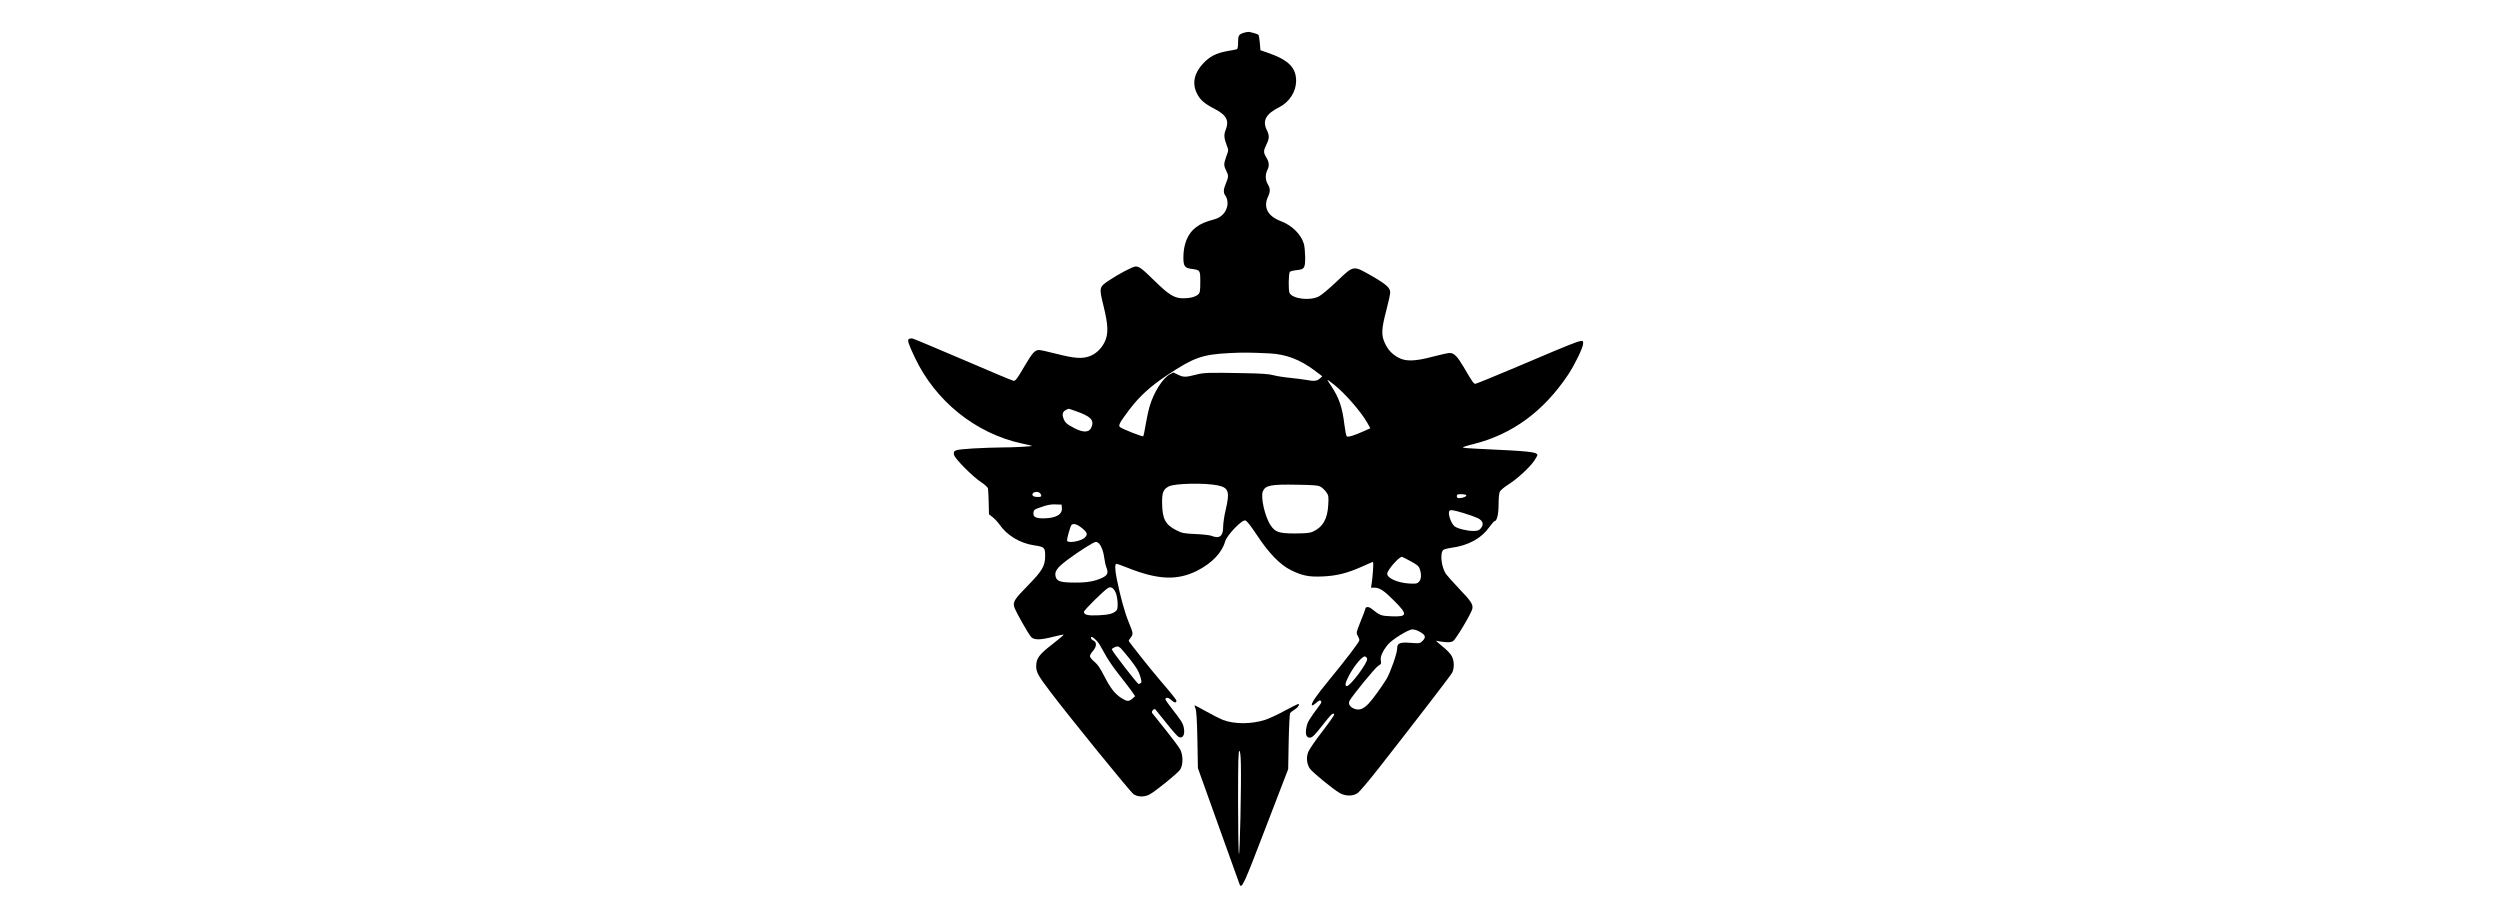 <?xml version="1.0" encoding="UTF-8" standalone="yes"?>
<svg version="1.0" xmlns="http://www.w3.org/2000/svg" width="100%" height="100mm" viewBox="0 0 1024 928" preserveAspectRatio="xMidYMid meet">
  <g transform="translate(0,928) scale(0.1,-0.1)" fill="#000000" stroke="none">
    <path d="M5057 8950 c-50 -15 -57 -28 -57 -97 0 -42 -4 -65 -12 -68 -7 -3 -51
-11 -97 -19 -111 -20 -177 -54 -244 -126 -88 -95 -110 -197 -63 -295 32 -67
74 -105 176 -158 125 -64 153 -119 114 -217 -18 -45 -15 -82 12 -152 19 -48
19 -49 -4 -110 -27 -77 -27 -93 -2 -143 26 -50 25 -63 -4 -134 -24 -56 -25
-90 -4 -118 20 -25 28 -77 17 -115 -16 -61 -62 -106 -128 -124 -94 -26 -134
-43 -183 -79 -82 -60 -128 -168 -128 -305 0 -86 14 -105 81 -114 89 -12 89
-12 89 -131 0 -90 -3 -108 -19 -124 -26 -26 -83 -41 -151 -41 -90 0 -144 33
-288 174 -131 128 -155 146 -193 146 -27 0 -169 -75 -264 -138 -103 -69 -104
-72 -59 -255 49 -198 52 -286 11 -369 -33 -67 -91 -121 -155 -142 -73 -26
-152 -19 -322 24 -85 22 -166 40 -180 40 -43 0 -67 -26 -142 -153 -79 -136
-95 -157 -115 -157 -8 0 -234 94 -502 210 -269 115 -500 212 -513 215 -12 3
-30 1 -38 -4 -18 -12 -8 -43 59 -186 208 -440 612 -764 1076 -865 55 -11 101
-22 102 -24 6 -6 -192 -16 -307 -16 -63 0 -191 -5 -285 -10 -186 -12 -203 -17
-191 -66 10 -39 185 -215 269 -271 40 -26 69 -53 72 -66 2 -12 6 -75 7 -140
l3 -119 38 -30 c21 -17 51 -49 67 -72 75 -110 207 -189 347 -210 105 -15 113
-22 113 -105 0 -103 -28 -150 -174 -300 -133 -135 -152 -164 -137 -215 12 -42
143 -274 171 -303 30 -31 93 -30 221 3 56 14 103 24 105 21 3 -2 -49 -46 -116
-98 -132 -102 -160 -140 -160 -220 0 -59 19 -93 138 -251 200 -264 809 -1013
841 -1035 43 -29 108 -30 159 -4 59 31 284 213 309 250 31 46 32 144 2 202
-11 22 -77 111 -146 197 -69 86 -131 163 -136 170 -13 16 18 52 32 37 5 -6 54
-67 110 -137 56 -71 111 -132 121 -138 42 -23 68 18 55 88 -8 46 -25 73 -114
187 -39 49 -71 95 -71 101 0 25 30 21 59 -7 30 -28 51 -31 51 -7 0 11 -38 59
-170 213 -95 111 -310 382 -310 391 0 3 9 17 20 31 27 35 26 46 -19 154 -40
96 -83 251 -121 438 -20 99 -20 151 -1 151 5 0 53 -18 107 -39 307 -123 502
-131 702 -31 149 76 250 181 282 295 18 63 168 220 203 211 15 -3 54 -53 117
-148 120 -182 232 -297 340 -351 116 -57 183 -71 325 -64 137 6 244 33 390 98
50 22 96 43 104 46 12 5 13 -9 8 -83 -3 -49 -9 -108 -13 -131 l-7 -43 33 0
c54 0 98 -29 201 -133 138 -138 134 -162 -30 -155 -103 4 -114 8 -201 78 -26
21 -60 19 -60 -3 0 -6 -21 -62 -47 -125 -45 -113 -46 -116 -30 -145 10 -16 17
-36 17 -45 0 -18 -127 -185 -310 -408 -122 -149 -175 -225 -168 -245 2 -7 18
0 42 21 28 25 40 30 48 22 9 -9 7 -19 -8 -39 -114 -154 -125 -173 -136 -226
-15 -72 -1 -110 39 -105 21 2 48 29 121 123 89 114 111 134 119 109 2 -5 -52
-83 -121 -172 -68 -88 -132 -181 -141 -206 -20 -53 -15 -115 15 -163 21 -35
234 -209 303 -249 57 -32 131 -33 178 -1 19 12 119 130 222 262 378 483 712
917 729 948 24 44 23 119 -2 167 -12 24 -51 65 -98 102 -42 34 -68 58 -57 54
11 -4 48 -10 82 -13 47 -4 68 -2 86 10 29 19 184 280 193 324 9 44 -11 75
-133 203 -60 63 -119 129 -131 146 -48 69 -64 214 -27 244 8 6 44 16 82 21
172 24 299 94 383 212 23 31 46 57 51 57 23 0 39 71 39 169 0 55 5 111 12 125
6 15 44 46 84 72 87 53 220 176 263 241 17 26 31 50 31 54 0 34 -60 41 -607
66 -79 3 -143 9 -143 13 0 4 48 20 108 34 390 98 704 328 951 697 66 99 151
274 151 311 0 53 40 68 -717 -253 -194 -82 -359 -149 -367 -149 -17 0 -31 21
-119 172 -63 106 -95 138 -139 138 -16 0 -91 -16 -166 -36 -179 -48 -274 -51
-347 -12 -65 34 -108 80 -139 148 -37 79 -34 143 14 325 22 83 40 165 40 184
0 47 -41 83 -191 169 -183 104 -174 106 -346 -58 -76 -73 -156 -139 -182 -152
-90 -45 -261 -24 -293 35 -13 24 -11 196 3 213 5 6 35 14 66 17 81 8 88 19 88
130 -1 51 -6 111 -13 134 -28 96 -120 187 -232 229 -130 49 -178 137 -130 243
26 55 25 85 -1 128 -25 40 -27 99 -5 142 22 42 19 79 -9 126 -31 50 -31 69 0
131 30 59 31 92 5 144 -48 95 -11 165 126 233 100 51 167 155 168 262 0 136
-77 212 -284 284 l-75 26 -6 72 c-4 39 -9 76 -13 81 -6 10 -85 33 -108 31 -7
0 -26 -5 -41 -9z m259 -3224 c166 -8 310 -63 455 -173 l76 -57 -25 -23 c-28
-26 -60 -29 -141 -13 -29 5 -99 14 -157 20 -57 5 -132 17 -167 26 -47 13 -119
18 -297 21 -369 7 -405 6 -491 -17 -99 -25 -118 -25 -174 2 l-46 22 -36 -19
c-71 -39 -160 -179 -202 -320 -12 -39 -29 -121 -40 -183 -10 -62 -21 -116 -25
-119 -7 -8 -214 74 -234 92 -19 17 -2 47 93 173 102 136 213 237 385 351 265
176 350 206 623 220 137 7 207 6 403 -3z m649 -314 c108 -85 272 -273 334
-383 l31 -56 -60 -27 c-105 -48 -168 -66 -178 -53 -5 7 -15 57 -22 112 -22
182 -54 274 -134 394 -20 29 -36 55 -36 58 0 5 6 1 65 -45z m-2593 -268 c144
-51 180 -87 156 -154 -21 -61 -80 -66 -178 -14 -77 40 -92 55 -108 102 -16 47
-1 73 55 91 1 1 35 -11 75 -25z m1421 -745 c113 -23 126 -62 82 -249 -14 -58
-25 -134 -25 -169 0 -94 -37 -122 -117 -90 -15 7 -87 15 -159 18 -124 6 -135
8 -200 41 -107 55 -137 115 -138 277 -1 101 13 134 69 162 62 30 358 36 488
10z m1040 -16 c17 -11 43 -35 55 -54 22 -31 24 -42 19 -124 -7 -144 -54 -226
-155 -272 -29 -14 -67 -17 -177 -18 -162 0 -200 12 -247 81 -57 83 -103 283
-79 342 26 62 81 72 349 67 176 -3 207 -6 235 -22z m-2821 -67 c18 -27 8 -37
-34 -34 -31 2 -44 8 -46 21 -6 31 60 42 80 13z m4283 -16 c7 -12 -36 -30 -71
-30 -17 0 -24 5 -24 20 0 17 7 20 44 20 25 0 48 -5 51 -10z m-4067 -129 c6
-65 -60 -103 -183 -104 -80 -1 -107 14 -103 56 3 30 7 33 83 59 59 21 96 27
140 25 l60 -2 3 -34z m4043 -52 c57 -17 120 -40 140 -50 54 -27 64 -66 27
-106 -17 -18 -32 -23 -73 -23 -63 0 -163 25 -189 48 -38 34 -70 135 -49 155
11 12 37 8 144 -24z m-3842 -149 c56 -45 62 -66 29 -97 -42 -39 -178 -60 -178
-28 0 24 32 139 43 153 17 22 55 13 106 -28z m174 -158 c25 -28 44 -82 52
-147 4 -33 14 -76 22 -95 20 -50 10 -75 -39 -99 -77 -37 -156 -51 -278 -50
-142 0 -181 12 -194 57 -15 53 10 90 116 170 116 87 266 182 288 182 9 0 24
-8 33 -18z m3132 -176 c65 -35 82 -49 92 -77 19 -55 16 -106 -8 -130 -20 -20
-29 -21 -104 -17 -113 8 -215 54 -215 98 0 36 118 171 149 170 3 0 42 -20 86
-44z m-2969 -309 c23 -43 31 -161 14 -183 -29 -34 -74 -47 -181 -52 -111 -5
-149 4 -149 35 0 17 205 219 243 240 28 15 52 2 73 -40z m3047 -393 c72 -37
82 -60 42 -100 -25 -25 -28 -26 -121 -19 -108 8 -134 -3 -134 -58 0 -47 -68
-239 -106 -304 -50 -82 -144 -211 -182 -250 -52 -53 -88 -67 -134 -54 -50 15
-74 51 -57 83 29 53 259 335 289 352 29 16 31 22 26 52 -8 39 17 95 70 161 41
50 206 153 247 153 15 0 42 -7 60 -16z m-3232 -101 c15 -15 47 -68 73 -118 26
-51 87 -142 141 -210 52 -66 112 -144 133 -173 l37 -54 -28 -24 c-36 -31 -53
-30 -108 4 -68 44 -112 100 -174 221 -43 84 -68 120 -101 147 -24 20 -44 45
-44 55 0 10 14 34 30 52 39 44 41 89 5 105 -14 6 -25 19 -25 27 0 20 25 7 61
-32z m237 -70 c11 -10 55 -63 99 -118 60 -77 83 -115 98 -163 16 -55 17 -65 4
-73 -8 -5 -16 -9 -19 -8 -13 0 -270 333 -270 349 0 8 39 28 56 29 7 1 21 -7
32 -16z m2480 -110 c6 -39 -169 -273 -204 -273 -23 0 -16 34 21 105 49 95 134
197 160 193 12 -2 21 -12 23 -25z"/>
    <path d="M5465 2130 c-71 -39 -159 -79 -194 -90 -139 -44 -306 -44 -422 -1
-30 12 -106 50 -169 86 -63 35 -116 63 -117 61 -2 -2 2 -16 9 -32 9 -20 15
-118 19 -314 l5 -285 206 -575 c113 -316 209 -583 213 -593 21 -52 42 -7 264
573 l225 585 5 275 c3 151 10 281 14 288 5 7 26 24 48 38 34 21 54 55 32 54
-5 -1 -66 -32 -138 -70z m-437 -526 c6 -199 -10 -927 -19 -913 -5 8 -9 245 -9
527 0 407 3 513 13 510 8 -3 13 -40 15 -124z"/>
  </g>
</svg>